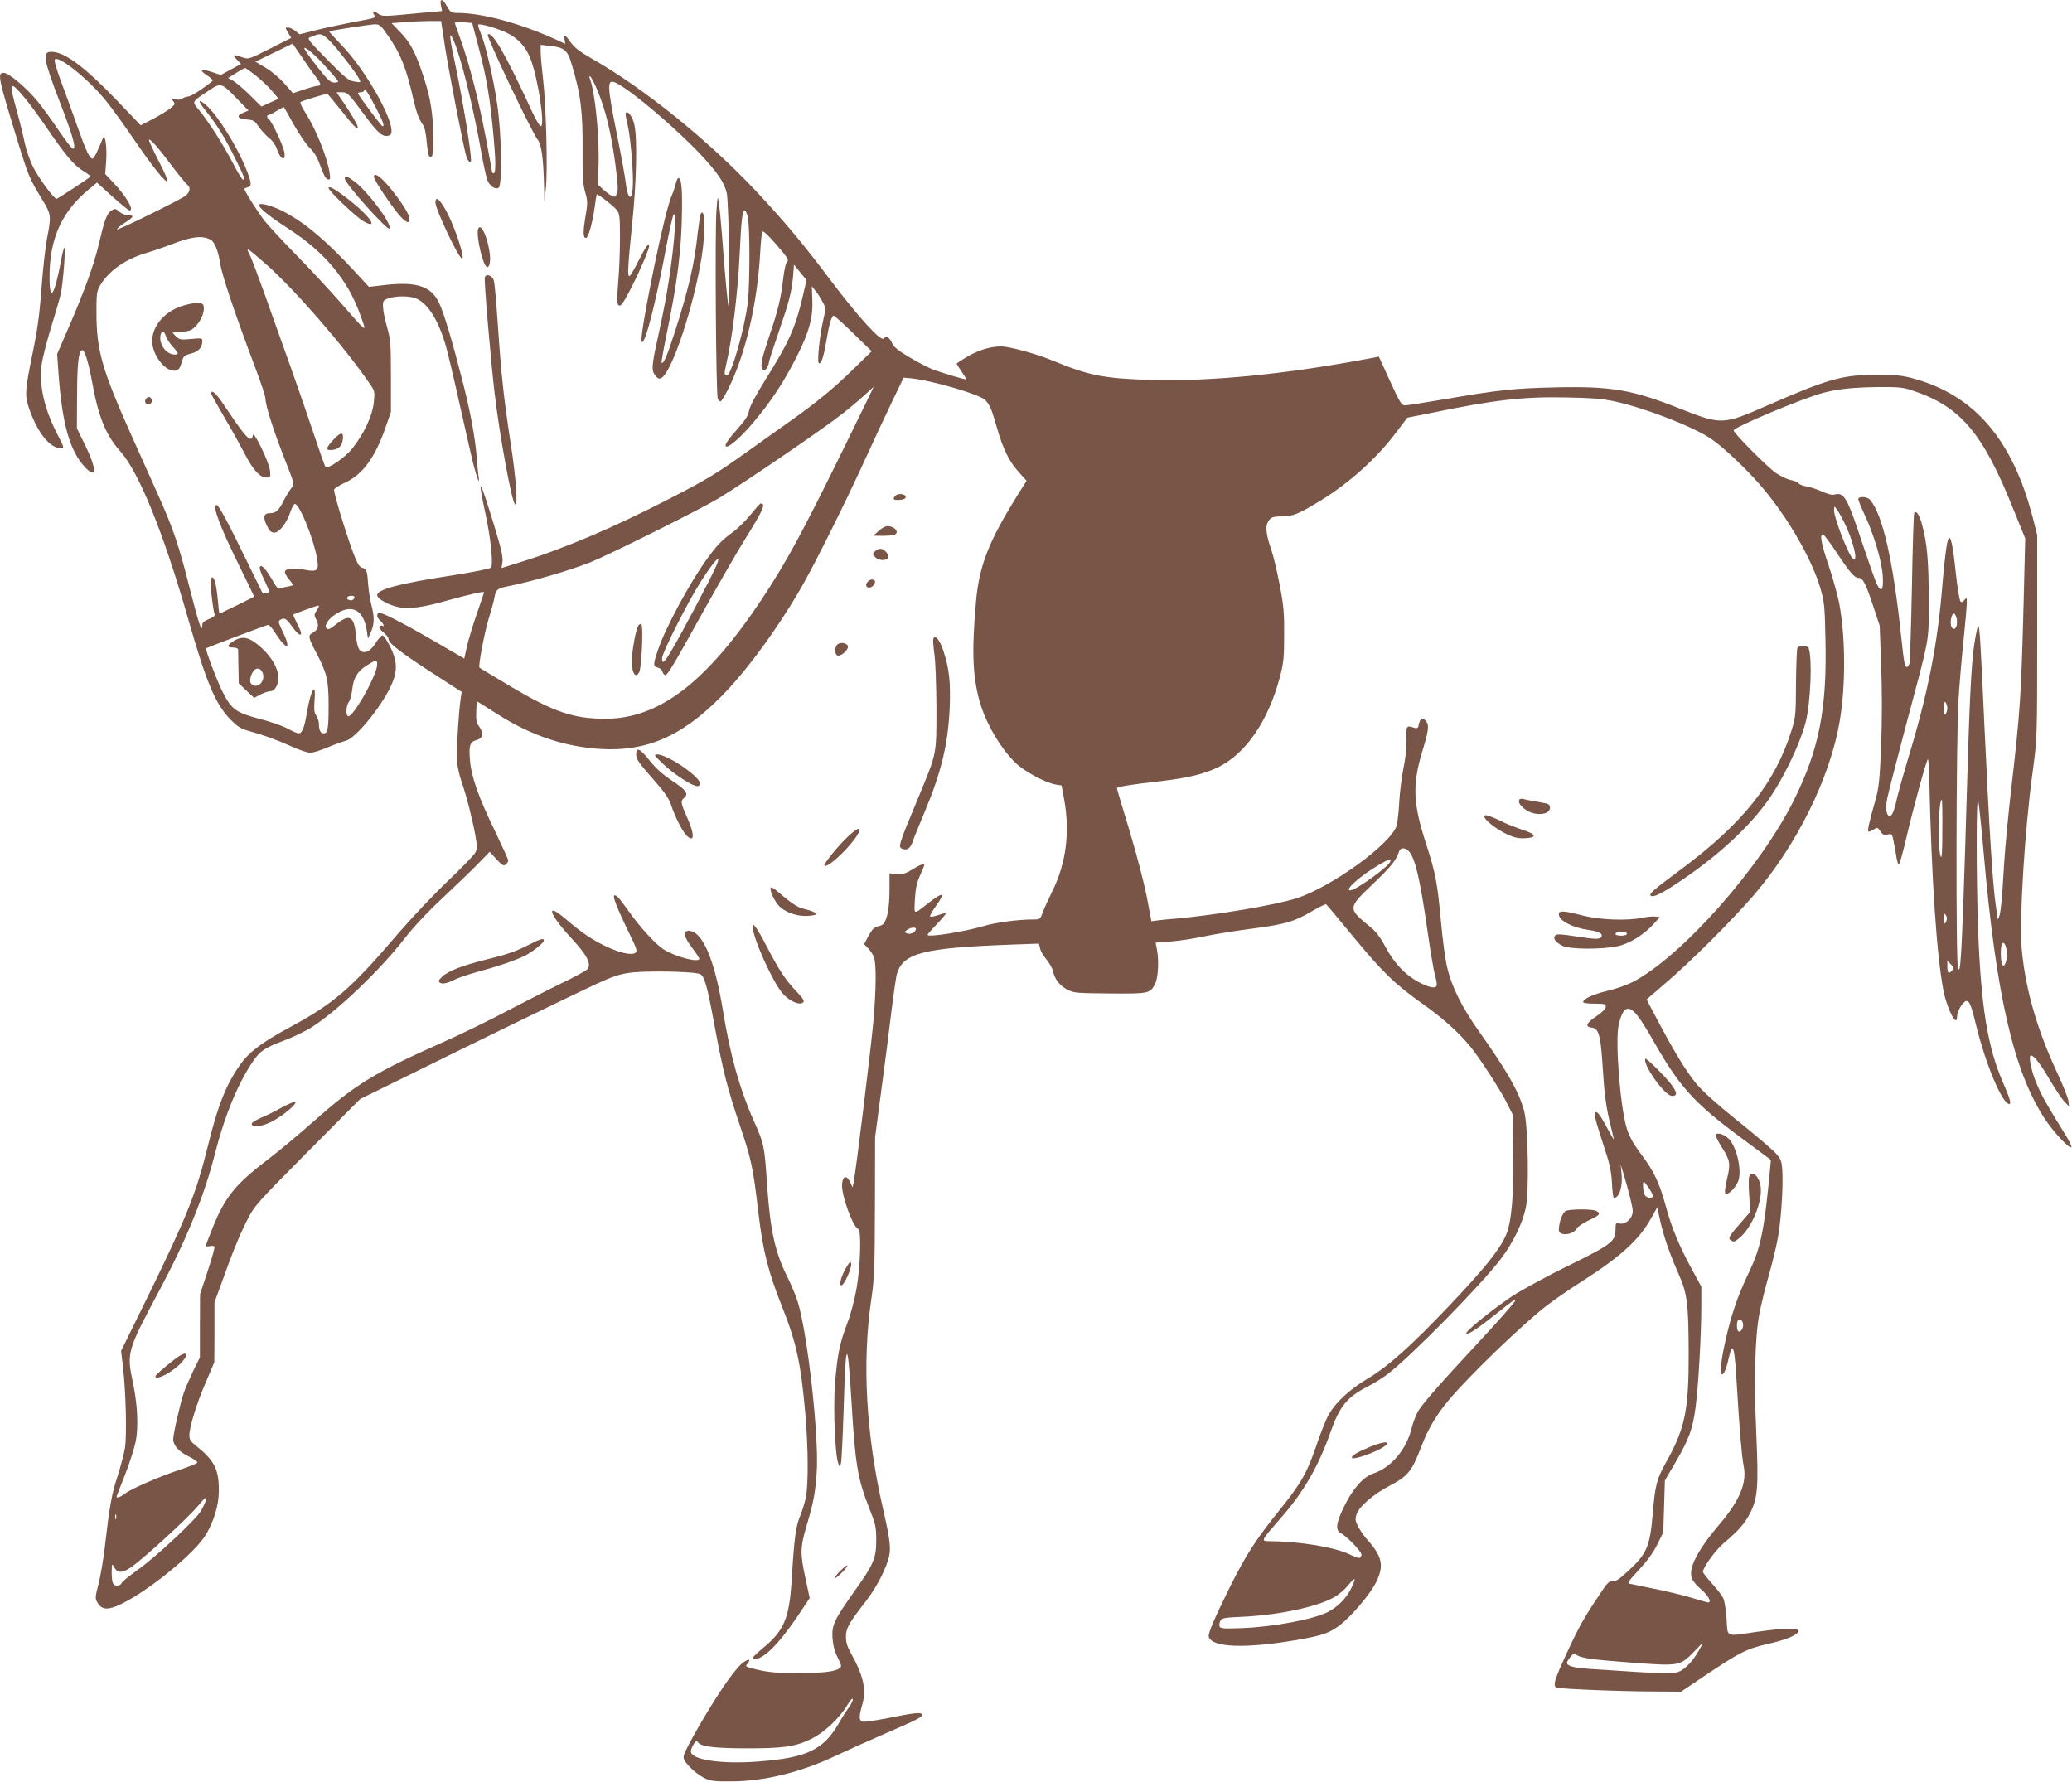 <?xml version="1.0" standalone="no"?>
<!DOCTYPE svg PUBLIC "-//W3C//DTD SVG 20010904//EN"
 "http://www.w3.org/TR/2001/REC-SVG-20010904/DTD/svg10.dtd">
<svg version="1.0" xmlns="http://www.w3.org/2000/svg"
 width="1280pt" height="1101pt" viewBox="0 0 1280 1101"
 preserveAspectRatio="xMidYMid meet">
<g transform="translate(0,1101) scale(0.1,-0.1)"
fill="#795548" stroke="none">
<path d="M2724 10976 l7 -34 -63 -6 c-35 -3 -118 -10 -185 -17 -108 -10 -124
-9 -145 5 -30 22 -41 20 -28 -4 12 -22 24 -18 -145 -50 -60 -12 -156 -32 -212
-46 l-102 -26 -27 21 c-15 12 -35 21 -45 21 -18 0 -18 -1 1 -32 l19 -32 -132
-67 c-131 -66 -132 -66 -170 -53 -57 20 -64 17 -34 -14 l26 -27 -62 -34 -63
-34 -52 17 c-71 24 -86 15 -34 -19 24 -15 39 -31 35 -35 -64 -52 -129 -93
-149 -96 -14 -1 -31 -7 -39 -14 -8 -6 -25 -8 -42 -4 -26 7 -27 6 -13 -11 13
-16 12 -20 -17 -44 -18 -14 -66 -44 -108 -66 l-76 -39 -149 156 c-198 206
-321 298 -403 298 -57 0 -50 -44 57 -322 79 -205 100 -284 75 -276 -7 2 -46
53 -87 113 -40 60 -98 140 -129 178 -69 84 -179 177 -210 177 -41 0 -36 -26
96 -454 57 -183 64 -200 140 -326 58 -95 59 -103 31 -245 -10 -55 -26 -195
-34 -310 -12 -161 -25 -255 -56 -404 -45 -220 -48 -256 -21 -332 52 -153 130
-249 200 -249 19 0 17 8 -25 88 -84 164 -115 308 -95 441 6 39 32 137 56 217
25 80 52 173 60 207 15 65 32 296 22 286 -4 -3 -14 -43 -22 -90 -40 -212 -70
-250 -69 -83 1 233 78 400 246 537 l47 39 95 -86 c53 -47 100 -86 106 -86 31
0 -19 86 -98 170 l-52 55 6 80 c6 88 -7 176 -21 140 -31 -78 -55 -125 -63
-125 -18 0 -41 48 -93 196 -29 82 -74 207 -101 278 -30 82 -45 133 -39 139 25
25 213 -127 315 -255 37 -45 116 -155 176 -243 113 -165 193 -265 204 -254 4
4 -20 60 -54 125 -33 65 -60 123 -60 128 0 19 55 -42 136 -151 46 -61 92 -117
102 -125 21 -14 16 -44 -10 -66 -29 -24 -429 -221 -426 -209 3 7 25 26 51 42
54 35 58 45 19 45 -16 0 -39 9 -52 20 -28 24 -30 24 -57 5 -24 -17 -40 -63
-73 -205 -28 -121 -89 -289 -183 -506 l-74 -171 8 -114 c23 -318 69 -484 165
-586 72 -76 73 -13 2 133 l-53 108 1 201 c1 199 9 275 31 282 15 5 39 -71 63
-202 39 -214 84 -323 174 -424 115 -130 265 -499 416 -1026 116 -405 170 -533
265 -631 42 -42 63 -56 111 -69 91 -25 171 -54 265 -96 48 -22 100 -39 116
-39 16 0 65 15 109 34 43 18 93 36 110 40 58 13 213 200 278 336 43 92 42 153
-4 246 -19 38 -40 69 -47 69 -7 0 -26 -21 -42 -47 -19 -30 -40 -50 -56 -54
-42 -10 -58 15 -66 102 -12 121 -40 135 -130 62 -30 -24 -42 -29 -51 -20 -17
17 7 56 54 87 101 67 174 29 194 -100 l7 -50 18 40 c22 49 23 93 4 165 -8 30
-17 86 -20 124 -6 88 -11 104 -36 108 -14 2 -28 21 -43 58 -40 93 -138 411
-132 426 3 8 34 27 68 43 107 48 185 154 250 341 l33 95 0 220 c0 202 -2 227
-24 305 -13 47 -25 103 -25 125 -1 37 2 41 34 52 50 17 136 16 176 -3 71 -34
134 -137 178 -290 14 -49 52 -210 85 -359 33 -148 71 -314 84 -368 26 -100 43
-141 33 -77 -3 19 -8 71 -11 115 -10 126 -40 286 -90 480 -62 242 -112 409
-142 473 -48 102 -135 132 -321 113 l-113 -13 -82 89 c-174 189 -305 301 -439
373 -71 38 -158 62 -158 43 0 -18 67 -72 185 -148 221 -143 364 -314 441 -531
41 -114 51 -121 -126 81 -68 77 -189 208 -270 290 -81 83 -168 176 -194 209
-41 51 -126 186 -126 199 0 3 9 7 20 10 27 7 25 25 -9 112 -57 142 -176 332
-246 394 -53 46 -55 30 -6 -31 71 -88 120 -167 182 -293 61 -123 65 -135 50
-135 -5 0 -32 44 -60 98 -56 110 -154 263 -212 333 -44 53 -48 47 60 119 76
51 79 50 178 -53 l68 -70 -33 -14 c-45 -18 -35 -37 21 -41 42 -3 50 -7 76 -46
16 -23 45 -54 63 -68 21 -16 40 -43 48 -67 23 -69 58 -83 46 -18 -7 39 -79
192 -95 201 -14 9 -14 26 -1 26 6 0 29 12 51 26 23 14 42 24 43 22 2 -2 29
-50 61 -108 33 -58 77 -123 99 -144 29 -28 47 -60 67 -115 18 -51 32 -77 44
-79 15 -4 17 2 11 42 -15 95 -84 268 -150 371 -21 31 -34 61 -29 65 7 6 150
50 164 50 4 0 43 -47 89 -105 71 -91 100 -120 100 -100 0 12 -35 73 -82 143
l-49 72 35 0 c32 0 39 -7 130 -130 95 -129 122 -151 162 -136 65 25 -131 390
-303 565 -40 41 -71 76 -70 77 6 5 259 44 285 44 26 0 37 -9 76 -66 80 -114
116 -203 161 -403 18 -78 33 -117 57 -151 11 -16 20 -53 24 -108 4 -45 11 -85
17 -89 22 -13 28 28 23 157 -5 145 -23 233 -76 385 -41 115 -70 168 -132 231
l-49 51 83 6 c46 4 115 7 153 7 l70 0 23 -152 c25 -162 116 -631 133 -685 9
-29 29 -46 29 -25 0 60 -51 372 -95 581 -40 186 -43 228 -14 164 44 -96 121
-404 174 -702 14 -80 31 -156 38 -169 16 -34 48 -54 67 -42 24 15 19 336 -9
520 -24 162 -72 367 -102 437 -11 25 -17 48 -15 51 9 8 111 -20 173 -49 74
-35 123 -89 152 -167 46 -122 89 -412 62 -412 -7 0 -30 39 -53 88 -162 352
-249 504 -275 478 -10 -10 272 -603 308 -648 24 -29 36 -117 40 -288 l2 -95 9
80 c12 105 2 516 -17 675 -8 69 -15 145 -15 169 l0 44 54 -6 c89 -9 111 -26
135 -105 59 -195 72 -298 70 -551 -1 -150 2 -200 16 -248 16 -57 16 -68 1
-156 -15 -90 -14 -127 4 -127 14 0 39 89 52 179 6 47 13 88 14 90 5 6 103 -70
124 -96 18 -23 20 -41 20 -174 0 -82 -5 -205 -11 -275 -8 -92 -8 -129 0 -137
8 -8 15 -6 26 9 39 51 165 321 165 354 0 25 -23 -6 -65 -90 -24 -49 -49 -91
-55 -95 -15 -10 -12 55 15 320 27 257 33 527 14 614 -10 48 -41 91 -53 73 -3
-4 1 -33 9 -63 17 -64 35 -254 35 -359 0 -126 -30 -129 -45 -5 -4 33 -26 157
-50 275 -68 338 -68 368 -4 335 97 -50 361 -274 518 -440 104 -111 148 -176
161 -240 13 -65 23 -743 10 -695 -5 19 -18 159 -30 310 -11 151 -24 298 -29
325 -7 49 -8 47 -15 -45 -10 -125 -3 -1140 8 -1162 4 -10 12 -18 17 -18 5 0
27 35 48 78 105 209 179 523 197 837 3 66 10 126 13 133 5 9 34 -18 88 -80 64
-74 78 -95 67 -103 -9 -6 -18 -46 -25 -100 -14 -125 -32 -200 -83 -350 -51
-151 -60 -194 -46 -215 9 -13 12 -12 25 4 8 11 15 27 15 36 0 9 25 86 55 173
68 197 86 263 94 357 l6 75 39 -48 38 -47 -21 -93 c-47 -202 -86 -289 -234
-525 -60 -96 -96 -165 -100 -190 -5 -28 -22 -56 -62 -101 -65 -73 -90 -109
-81 -118 13 -14 94 56 172 150 111 132 186 247 266 404 78 155 102 245 96 359
l-3 76 23 -29 c13 -15 32 -46 44 -68 20 -38 20 -41 4 -110 -22 -96 -39 -256
-28 -267 13 -13 30 34 47 137 17 103 33 155 45 155 5 0 60 -49 122 -110 l113
-110 -110 -107 c-122 -120 -226 -205 -390 -322 -60 -42 -179 -127 -263 -187
-190 -136 -252 -174 -477 -290 -362 -187 -671 -318 -954 -404 l-93 -29 6 38
c4 29 -7 79 -49 217 -93 307 -110 329 -54 71 31 -146 47 -303 32 -324 -5 -6
-114 -28 -243 -48 -320 -49 -460 -86 -460 -121 0 -23 72 -63 134 -75 68 -12
147 -2 301 42 138 38 225 58 225 50 0 -4 -20 -63 -44 -131 -24 -69 -51 -159
-61 -201 l-17 -77 -181 105 c-203 118 -335 185 -348 177 -15 -9 -10 -30 11
-49 20 -18 28 -41 11 -30 -5 3 -13 0 -17 -6 -4 -7 7 -22 25 -36 17 -13 31 -31
31 -39 0 -29 80 -89 328 -248 l124 -80 -6 -40 c-14 -99 -28 -346 -22 -396 3
-30 15 -82 26 -115 30 -85 66 -225 85 -327 14 -77 14 -90 1 -115 -7 -15 -85
-95 -171 -177 -86 -82 -222 -226 -303 -320 -301 -352 -398 -435 -692 -593
-149 -81 -233 -144 -283 -215 -90 -127 -140 -252 -202 -504 -73 -297 -127
-432 -380 -950 l-157 -319 12 -100 c18 -159 24 -421 12 -500 -7 -39 -28 -119
-47 -178 -35 -106 -48 -177 -79 -446 -9 -74 -26 -172 -38 -218 -20 -77 -21
-87 -7 -111 23 -42 58 -49 120 -23 167 69 483 323 553 444 49 84 78 182 78
267 1 133 -28 189 -140 278 -34 27 -42 39 -42 66 0 51 45 197 103 331 l51 120
1 185 0 185 42 115 c69 194 113 301 161 395 44 87 57 101 371 418 l326 328
265 130 c426 211 1044 511 1188 578 106 49 151 64 214 72 100 14 405 8 434 -9
27 -14 43 -73 89 -322 53 -283 78 -381 155 -610 71 -210 82 -259 115 -540 28
-238 60 -365 148 -586 87 -218 115 -349 142 -657 18 -209 19 -429 4 -513 -6
-32 -22 -85 -36 -118 -27 -64 -37 -142 -52 -391 -15 -244 -46 -318 -183 -430
-50 -42 -67 -61 -56 -63 55 -11 152 82 273 261 l77 115 -26 121 c-34 157 -33
191 8 330 41 139 52 195 61 321 16 216 -55 858 -117 1059 -11 36 -40 104 -63
151 -76 151 -106 287 -125 555 -18 262 -18 265 -85 415 -86 193 -145 406 -189
678 -52 318 -127 492 -212 492 -37 0 -30 -37 21 -104 25 -33 45 -63 45 -68 0
-27 -145 10 -220 57 -48 30 -145 136 -213 232 -31 44 -63 86 -72 93 -45 37
-23 -29 72 -225 47 -96 52 -111 38 -121 -23 -17 -97 0 -184 41 -81 39 -145 82
-231 155 -30 26 -65 53 -77 59 -54 28 -6 -54 96 -164 98 -105 126 -160 100
-192 -8 -9 -77 -47 -154 -84 -77 -37 -234 -118 -350 -178 -115 -61 -293 -147
-395 -192 -415 -184 -535 -258 -790 -484 -91 -80 -216 -185 -278 -232 -207
-157 -272 -237 -347 -424 -25 -62 -45 -115 -45 -117 0 -2 11 -2 25 0 14 3 28
2 30 -3 3 -4 -16 -72 -42 -151 l-47 -143 -1 -195 0 -195 -42 -85 c-22 -47 -49
-107 -58 -135 -22 -66 -65 -253 -65 -286 0 -38 35 -77 98 -107 30 -15 53 -31
51 -37 -2 -5 -48 -24 -102 -42 -133 -44 -305 -119 -344 -149 -29 -22 -53 -31
-53 -19 0 2 23 62 51 131 27 70 57 161 66 203 20 95 13 235 -17 376 -38 177
-33 194 160 555 171 319 283 594 350 861 57 225 140 426 231 560 45 67 73 86
196 132 51 19 126 55 166 80 158 99 424 353 576 549 51 66 139 161 229 245 81
76 181 172 222 214 l75 77 42 -46 c36 -38 44 -43 58 -32 8 7 15 18 15 24 0 6
-38 90 -84 186 -99 204 -143 328 -152 427 -9 96 -2 120 39 131 40 10 47 43 17
84 -17 23 -20 40 -18 93 l3 64 140 -88 c204 -128 410 -195 630 -208 280 -15
492 77 732 316 158 157 353 422 503 682 83 143 279 537 405 814 48 105 118
256 157 336 l70 146 46 -4 c130 -13 427 -100 459 -135 30 -33 37 -51 72 -171
38 -133 75 -207 136 -275 l47 -52 -55 -87 c-180 -289 -238 -436 -258 -663 -28
-314 -20 -479 31 -639 40 -127 128 -271 214 -354 54 -52 187 -124 247 -133
l37 -6 16 -87 c37 -200 12 -394 -73 -566 -27 -55 -55 -117 -62 -137 -13 -37
-14 -38 -64 -38 -85 0 -227 -19 -296 -40 -117 -35 -349 -72 -349 -55 0 4 28
36 62 71 33 35 57 64 51 64 -6 0 -29 -7 -51 -14 -23 -8 -44 -11 -46 -7 -3 4
13 32 34 62 63 87 49 93 -44 21 -96 -75 -89 -77 -84 24 4 67 12 103 32 147 14
32 26 60 26 62 0 13 -31 2 -74 -26 -40 -25 -57 -30 -95 -27 l-46 3 0 -110 c-1
-102 -13 -172 -37 -201 -4 -7 -21 -14 -36 -17 -21 -4 -35 -19 -56 -57 l-28
-52 25 -26 c14 -15 31 -40 36 -55 15 -40 14 -201 -4 -401 -15 -164 -108 -928
-122 -991 l-6 -30 -15 33 c-21 44 -46 39 -50 -12 -6 -66 67 -267 100 -278 20
-7 14 -230 -11 -370 -12 -66 -36 -159 -56 -210 -47 -122 -63 -199 -77 -380
-11 -150 0 -435 21 -489 7 -21 8 -21 15 -3 5 10 12 165 18 344 12 433 24 444
48 45 23 -391 38 -481 112 -667 37 -94 41 -111 41 -193 0 -110 -15 -147 -135
-315 -125 -176 -141 -211 -135 -290 3 -44 13 -82 32 -119 25 -51 26 -55 10
-67 -29 -21 -101 -29 -265 -29 -118 0 -174 5 -237 20 -78 18 -82 20 -66 37 28
32 4 33 -35 1 -20 -16 -72 -81 -114 -144 -90 -132 -234 -382 -243 -421 -6 -22
1 -34 35 -72 23 -25 63 -55 88 -68 42 -20 61 -23 172 -22 204 1 427 56 645
159 66 31 203 93 305 137 204 88 234 104 224 119 -8 13 -50 8 -223 -27 -68
-13 -132 -22 -143 -19 -22 8 -23 28 -1 106 26 95 8 176 -74 324 -20 36 -28 63
-27 97 0 50 19 83 124 218 57 74 110 171 135 249 22 67 17 114 -29 316 -106
460 -131 907 -74 1295 19 129 22 192 23 575 l1 430 41 310 c23 171 51 389 62
485 12 96 26 191 31 211 37 132 162 164 712 184 l166 6 7 -29 c3 -16 21 -47
39 -68 18 -22 37 -55 41 -74 11 -49 40 -87 88 -113 39 -21 56 -22 262 -24 242
-2 250 -1 281 60 19 35 24 145 11 213 l-8 41 93 7 c51 4 145 18 208 32 63 13
198 35 300 48 202 27 255 42 370 110 41 24 78 42 82 40 4 -2 76 -89 161 -192
189 -229 263 -301 438 -425 122 -86 219 -173 292 -262 56 -68 180 -259 220
-337 l42 -83 3 -209 c5 -289 -10 -462 -47 -541 -42 -91 -130 -200 -337 -419
-243 -257 -388 -387 -518 -464 -109 -65 -193 -143 -239 -222 -14 -25 -46 -105
-71 -178 -62 -183 -97 -243 -237 -417 -138 -172 -200 -267 -295 -456 -98 -197
-142 -299 -137 -319 18 -68 229 -75 548 -20 154 27 198 42 261 90 71 54 187
190 224 264 52 104 40 161 -56 268 -18 20 -43 56 -54 78 -18 35 -19 47 -10 75
16 49 103 124 208 179 111 59 133 86 192 239 43 112 94 198 169 287 126 151
455 468 606 585 44 34 141 101 215 148 239 152 358 260 429 390 l39 69 17 -79
c22 -99 61 -212 114 -331 54 -122 62 -182 63 -487 1 -355 -22 -468 -138 -675
-60 -107 -69 -143 -84 -320 -17 -203 -36 -247 -152 -355 -56 -51 -77 -66 -95
-62 -20 4 -32 -8 -81 -82 -94 -140 -127 -198 -200 -356 -81 -175 -91 -209 -65
-220 21 -8 404 -24 618 -24 l150 -1 150 101 c214 143 253 163 382 193 121 27
193 58 193 81 0 21 -82 19 -255 -5 -202 -29 -181 -38 -189 82 -4 55 -13 113
-21 127 -7 15 -38 55 -69 89 -31 35 -56 67 -56 72 0 27 78 135 128 177 92 78
130 121 162 183 49 96 54 166 40 486 -15 333 -9 606 19 749 10 55 37 163 59
240 22 77 48 185 57 240 20 117 32 322 25 412 -5 58 -9 66 -50 109 -25 25
-131 115 -236 199 -121 97 -211 179 -246 222 -62 75 -140 204 -240 394 l-66
125 116 100 c148 125 417 394 546 544 266 310 472 726 531 1075 38 224 36 526
-4 733 -11 53 -40 157 -65 231 -46 135 -57 196 -33 189 6 -2 45 -53 84 -113
84 -126 110 -155 135 -155 26 0 43 -33 89 -171 l41 -124 9 -245 c6 -158 6
-333 0 -495 -9 -218 -14 -261 -36 -340 -38 -134 -49 -184 -43 -191 4 -3 18 2
31 11 25 16 26 15 43 -10 14 -21 22 -25 45 -20 26 6 28 4 37 -42 6 -26 13 -69
17 -95 4 -27 11 -48 15 -48 5 0 25 71 45 158 43 186 127 492 135 492 3 0 7
-51 8 -112 14 -628 46 -1101 88 -1318 23 -116 84 -232 84 -160 0 26 23 72 45
90 26 21 39 -4 70 -133 60 -248 164 -497 208 -497 13 0 1 43 -38 130 -95 215
-138 473 -155 950 -12 346 -12 841 1 790 5 -19 20 -165 34 -325 76 -869 183
-1336 374 -1632 52 -81 155 -192 167 -180 4 4 -14 42 -41 84 -115 186 -138
227 -171 303 -35 80 -56 180 -37 180 18 0 61 -56 118 -154 32 -54 71 -113 87
-130 l30 -31 -5 37 c-3 20 -33 95 -67 168 -125 268 -196 513 -220 761 -17 181
17 739 68 1109 26 195 27 197 27 825 l0 630 -28 110 c-125 480 -360 754 -737
857 -70 19 -110 23 -225 23 -212 0 -301 -25 -682 -192 -270 -118 -279 -118
-533 -18 -297 118 -425 140 -775 132 -254 -6 -342 -15 -685 -74 -118 -20 -226
-37 -239 -37 -22 -1 -32 14 -94 150 l-69 151 -46 -9 c-521 -99 -992 -146
-1367 -135 -288 9 -379 27 -608 122 -97 40 -262 85 -313 85 -65 0 -140 -23
-206 -62 -38 -22 -68 -42 -68 -45 0 -2 14 -24 30 -48 17 -24 30 -46 30 -48 0
-6 -150 39 -215 64 -27 11 -90 44 -140 74 -66 39 -94 62 -104 85 -15 36 -39
49 -52 29 -15 -23 -157 133 -329 361 -170 226 -283 361 -461 551 -295 314
-694 636 -1018 820 -69 39 -103 66 -125 97 -34 48 -45 53 -38 17 l4 -26 -58
27 c-224 101 -453 163 -604 164 -42 0 -47 3 -68 40 -28 50 -47 53 -38 6z m229
-244 c54 -203 75 -330 97 -577 13 -140 13 -215 0 -215 -5 0 -10 3 -10 7 0 4
-18 102 -40 218 -43 227 -100 449 -155 602 -19 52 -35 98 -35 102 0 3 24 4 54
3 l53 -4 36 -136z m-902 11 c56 -62 149 -184 168 -221 12 -22 11 -22 -29 -16
-36 6 -57 22 -169 136 -114 116 -125 131 -107 137 12 5 28 11 36 14 34 13 50
4 101 -50z m-190 -80 c29 -43 67 -98 86 -122 38 -50 40 -61 16 -61 -10 0 -48
-11 -85 -23 l-68 -23 -53 60 c-30 34 -82 78 -117 98 l-62 37 113 55 c63 31
115 56 116 56 1 0 26 -35 54 -77z m162 -77 c37 -40 67 -77 67 -80 0 -3 -12 -6
-27 -6 -23 1 -41 18 -105 100 -43 55 -78 104 -78 111 0 18 72 -44 143 -125z
m-439 -46 c34 -28 79 -70 99 -95 l38 -45 -53 -24 -53 -24 -75 74 c-41 40 -88
79 -103 87 l-28 15 48 30 c26 17 52 31 57 31 5 1 36 -22 70 -49z m2109 -94
c48 -115 82 -256 108 -447 16 -124 19 -167 10 -185 -10 -22 -14 -23 -33 -13
-13 6 -37 25 -55 41 l-31 30 5 107 c8 169 -20 461 -53 545 -5 13 -4 17 3 13 6
-4 27 -45 46 -91z m-3540 -41 c31 -37 98 -128 147 -201 109 -158 155 -213 215
-251 25 -15 45 -30 45 -33 -1 -5 -193 -131 -210 -138 -13 -5 -108 123 -145
195 -19 39 -42 103 -51 144 -8 41 -30 131 -49 200 -52 188 -47 197 48 84z
m2172 -66 c44 -86 52 -109 38 -109 -7 0 -143 182 -151 202 -2 4 6 8 17 8 12 0
21 6 21 13 1 19 26 -19 75 -114z m2294 -666 c14 -49 14 -411 1 -528 -19 -161
-102 -455 -130 -455 -16 0 -17 13 -4 68 38 162 72 442 84 692 9 200 16 260 31
260 4 0 13 -17 18 -37z m-3318 -144 c25 -13 47 -68 60 -150 11 -72 93 -315
218 -646 34 -89 61 -173 61 -186 0 -42 49 -195 116 -366 64 -163 65 -164 45
-185 -10 -12 -30 -44 -45 -72 -33 -67 -51 -84 -87 -84 -40 0 -46 -23 -21 -76
17 -35 27 -44 47 -44 31 0 77 60 100 131 10 28 22 48 28 46 31 -9 114 -215
135 -334 14 -78 4 -88 -79 -72 -72 13 -119 7 -119 -15 0 -8 11 -28 25 -44 14
-17 25 -32 25 -35 0 -3 -16 -8 -36 -11 -19 -4 -41 -9 -48 -12 -7 -3 -22 14
-35 38 -40 72 -72 111 -84 99 -7 -7 1 -34 26 -84 34 -74 35 -75 14 -81 -12 -3
-22 -4 -24 -2 -1 1 -50 101 -109 222 -109 224 -163 324 -176 324 -29 0 19
-130 142 -379 49 -100 90 -184 90 -186 0 -3 -209 -105 -215 -105 -1 0 -5 35
-9 78 -9 104 -24 158 -39 143 -8 -8 -8 -36 0 -108 6 -54 14 -105 18 -114 5
-12 -4 -20 -34 -33 -27 -10 -41 -22 -41 -34 0 -61 -20 -4 -76 216 -69 274
-101 369 -196 582 -36 80 -111 249 -168 375 -179 400 -213 520 -214 745 -1
111 2 141 17 167 51 94 156 170 287 209 47 14 119 39 160 55 125 48 190 56
241 28z m339 -148 c177 -155 484 -508 641 -737 35 -50 35 -52 28 -122 -9 -82
-60 -190 -132 -282 -46 -57 -152 -130 -166 -114 -5 5 -34 88 -66 184 -32 96
-100 294 -152 440 -52 146 -126 351 -163 457 -38 105 -76 205 -84 222 -31 60
-28 58 94 -48z m3571 -1143 c-259 -527 -353 -700 -504 -928 -343 -516 -636
-740 -968 -740 -195 0 -321 43 -578 196 -108 64 -198 118 -199 120 -9 7 32
223 58 306 16 51 32 110 35 130 9 47 17 53 90 68 142 28 375 96 506 148 118
48 674 325 789 394 157 95 662 440 765 523 50 39 113 93 140 118 28 25 51 46
52 47 1 0 -83 -172 -186 -382z m6599 361 c300 -98 438 -260 628 -735 l73 -180
-10 -400 c-15 -578 -21 -666 -76 -1144 -19 -162 -39 -376 -45 -475 -12 -213
-20 -293 -31 -320 -4 -11 -8 -15 -9 -10 0 6 -5 39 -10 75 -20 135 -40 456 -70
1095 -25 551 -31 648 -40 638 -4 -4 -15 -56 -24 -115 -18 -119 -30 -362 -46
-928 -14 -487 -28 -892 -37 -1004 -5 -69 -8 -84 -17 -70 -14 27 -12 1434 3
1664 6 96 20 261 31 365 11 105 20 208 20 229 0 37 -1 38 -14 20 -10 -13 -18
-16 -25 -9 -6 6 -20 90 -30 187 -18 167 -31 223 -44 201 -10 -16 -25 -131 -37
-278 -29 -371 -91 -685 -216 -1092 -24 -81 -51 -177 -60 -213 -22 -99 -34
-130 -50 -130 -21 0 -28 45 -15 110 7 33 55 221 107 418 162 607 148 532 149
807 0 241 -10 350 -42 467 -16 59 -36 88 -48 69 -3 -6 -10 -214 -14 -463 -5
-249 -12 -461 -16 -470 -4 -10 -11 -18 -15 -18 -13 0 -18 25 -35 185 -49 468
-115 759 -193 848 -18 20 -72 23 -72 3 0 -7 18 -51 40 -98 57 -122 107 -291
111 -378 5 -86 -8 -104 -36 -50 -8 16 -46 123 -85 239 -99 300 -117 332 -177
316 -16 -4 -43 3 -78 19 -29 13 -71 27 -93 31 -23 3 -46 12 -52 20 -6 7 -27
16 -48 20 -20 3 -61 23 -91 43 -52 36 -261 246 -261 263 0 20 432 201 556 233
93 24 185 33 340 35 118 1 151 -2 204 -20z m-1838 -68 c190 -41 487 -156 599
-232 76 -51 237 -204 324 -310 155 -185 300 -438 351 -614 24 -82 27 -110 31
-315 10 -427 -39 -677 -192 -987 -207 -419 -690 -966 -996 -1128 -37 -19 -107
-44 -156 -55 -88 -21 -153 -50 -153 -70 0 -6 29 -10 70 -10 62 0 70 -2 70 -19
0 -13 -21 -33 -57 -58 -64 -42 -74 -66 -30 -71 43 -5 55 -46 67 -233 11 -180
21 -254 50 -373 11 -43 20 -82 20 -85 0 -3 -18 27 -39 66 -42 79 -59 103 -72
103 -16 0 -9 -32 42 -189 43 -129 53 -172 57 -248 2 -51 8 -93 12 -93 34 0 56
71 47 153 l-5 52 19 -60 c10 -33 28 -99 40 -146 19 -81 20 -89 5 -118 -17 -31
-53 -48 -81 -37 -12 4 -15 -4 -15 -39 0 -74 -24 -92 -294 -225 -133 -65 -288
-150 -346 -188 -130 -88 -298 -224 -281 -230 16 -5 70 31 193 129 95 76 108
85 108 74 0 -8 -113 -136 -266 -300 -178 -191 -289 -317 -327 -372 -16 -23
-37 -76 -48 -120 -31 -127 -126 -239 -232 -274 -63 -20 -127 -91 -180 -198
-53 -106 -60 -154 -24 -172 36 -18 127 -112 127 -131 0 -28 -13 -28 -66 -3
-96 48 -310 83 -507 85 -48 0 -46 4 66 132 149 168 242 329 317 543 55 157
102 215 227 279 38 19 93 53 123 76 143 108 578 550 703 715 75 100 132 217
153 315 21 100 14 503 -10 595 -32 120 -101 242 -280 495 -103 145 -166 270
-195 390 -12 47 -30 180 -40 296 -22 234 -33 292 -91 471 -81 249 -86 365 -24
570 39 127 44 164 24 188 -20 24 -37 18 -44 -16 -5 -27 -9 -30 -28 -25 -51 16
-51 16 -49 -69 1 -49 -6 -119 -19 -180 -11 -55 -23 -149 -26 -210 -3 -60 -11
-126 -16 -145 -35 -113 -403 -380 -619 -449 -133 -43 -507 -105 -749 -126 -41
-3 -91 -8 -111 -11 l-36 -5 -28 148 c-16 83 -62 261 -106 407 -44 143 -79 263
-79 267 0 9 87 23 274 44 167 20 266 44 352 86 172 85 309 286 381 558 22 83
26 118 26 256 1 135 -3 183 -27 309 -16 82 -38 178 -51 215 -32 92 -39 145
-24 173 18 33 28 38 92 38 64 0 104 17 242 102 177 110 345 262 463 421 36 48
66 87 67 87 2 0 67 13 146 29 392 81 568 101 829 96 159 -3 227 -8 302 -24z
m1418 -742 c55 -107 92 -254 59 -233 -27 16 -119 253 -119 303 1 25 1 26 16 6
9 -11 28 -45 44 -76z m-9200 -468 c0 -6 -5 -13 -10 -16 -15 -9 -43 3 -35 15 8
13 45 13 45 1z m-220 -56 c0 -3 -7 -16 -16 -30 -14 -21 -14 -26 1 -54 18 -35
9 -63 -25 -81 -28 -15 -26 -29 24 -123 65 -123 76 -169 76 -321 0 -149 -5
-176 -30 -176 -20 0 -30 19 -30 59 0 14 -7 37 -16 50 -13 18 -15 38 -11 92 11
125 -22 74 -47 -73 -16 -96 -29 -128 -52 -128 -8 0 -38 13 -67 29 -28 16 -106
43 -172 60 -148 39 -175 59 -230 167 -33 65 -109 266 -102 269 27 13 376 145
384 145 6 0 23 -19 38 -42 79 -123 109 -116 47 10 -22 45 -24 55 -11 63 25 16
37 10 73 -41 34 -47 56 -63 56 -40 0 6 -12 33 -26 61 -14 28 -24 52 -22 53 4
4 142 53 151 55 4 0 7 -1 7 -4z m10116 -69 c9 -36 1 -71 -16 -71 -8 0 -16 11
-18 24 -5 30 6 71 18 71 5 0 12 -11 16 -24z m-9756 -291 c0 -65 -154 -336
-181 -319 -14 8 -10 67 6 88 8 10 17 45 21 77 8 73 32 112 91 149 57 36 63 37
63 5z m9700 -270 c0 -11 -5 -27 -10 -35 -7 -11 -10 -1 -10 35 0 36 3 46 10 35
5 -8 10 -24 10 -35z m-31 -752 c0 -137 -3 -181 -10 -163 -20 48 -14 350 7 350
2 0 4 -84 3 -187z m-3296 -131 c40 -44 70 -174 117 -502 17 -118 37 -239 46
-268 8 -29 12 -57 9 -62 -11 -18 -46 -10 -109 22 -84 45 -153 117 -206 217
-29 55 -59 96 -89 120 -148 121 -148 119 12 272 111 106 145 148 161 202 7 22
38 22 59 -1z m-113 -61 c0 -26 -213 -181 -249 -181 -38 0 59 87 170 153 66 39
79 43 79 28z m3432 -375 c-9 -18 -11 -16 -11 19 0 33 1 37 10 21 8 -12 8 -25
1 -40z m-6364 -48 c-7 -19 -34 -32 -54 -24 -19 7 -19 8 0 22 24 17 59 19 54 2z
m6739 -134 c6 -48 -13 -106 -27 -84 -11 17 -13 100 -4 125 10 24 25 4 31 -41z
m-337 -118 c-20 -25 -30 -19 -30 21 l0 37 22 -21 c18 -18 19 -24 8 -37z
m-1948 -275 c18 -21 62 -90 97 -152 165 -292 255 -392 549 -609 l182 -135 -5
-55 c-36 -382 -57 -485 -130 -638 -76 -158 -117 -283 -156 -471 -20 -99 -24
-161 -11 -161 12 0 28 37 42 103 25 109 36 69 50 -178 16 -266 30 -432 41
-487 23 -106 -22 -216 -152 -368 -133 -157 -189 -267 -168 -329 6 -16 32 -48
60 -71 49 -42 68 -88 32 -77 -10 2 -57 16 -106 31 -48 14 -145 37 -215 51 -70
14 -137 28 -150 31 -21 4 -17 11 53 87 50 54 89 107 113 156 l37 75 5 160 5
161 68 116 c83 143 104 202 122 339 17 126 35 445 35 618 l0 124 -59 109 c-80
147 -123 252 -160 387 -41 149 -74 218 -155 325 -48 65 -71 107 -86 155 -42
139 -73 543 -50 643 25 107 57 125 112 60z m73 -1068 c14 -21 25 -43 25 -50 0
-20 -38 -15 -50 6 -10 20 -14 81 -5 81 2 0 16 -17 30 -37z m583 -842 c4 -24
-15 -54 -29 -45 -11 6 -12 58 -2 68 12 12 28 0 31 -23z m-9499 -1098 c-6 -15
-19 -42 -30 -60 -33 -54 -282 -286 -385 -358 -53 -38 -98 -74 -101 -81 -7 -19
-34 -26 -49 -13 -9 8 -14 33 -14 73 1 60 1 60 16 34 19 -36 49 -36 100 -2 77
52 352 304 414 378 50 61 65 69 49 29z m-552 -105 c-3 -7 -5 -2 -5 12 0 14 2
19 5 13 2 -7 2 -19 0 -25z m7629 -432 c-29 -59 -84 -114 -143 -144 -88 -45
-338 -92 -525 -99 -118 -5 -138 -3 -144 10 -3 8 -1 24 5 35 9 17 26 20 143 25
226 11 474 65 569 126 26 16 61 47 79 70 18 23 35 39 38 36 3 -2 -7 -29 -22
-59z m2148 -383 c-37 -65 -82 -112 -123 -130 -36 -15 -80 -14 -539 17 -111 7
-152 18 -152 40 0 4 9 19 21 34 16 20 24 24 34 16 27 -22 87 -31 339 -50 301
-23 304 -22 392 68 27 28 50 52 52 52 2 0 -9 -21 -24 -47z m-5247 -345 c-13
-18 -43 -64 -65 -103 -95 -164 -197 -213 -492 -236 -237 -19 -431 11 -422 66
2 11 10 31 19 43 13 21 16 22 26 8 19 -26 108 -36 305 -36 220 0 293 10 389
56 82 39 179 129 228 212 17 28 31 44 33 37 2 -8 -8 -29 -21 -47z"/>
<path d="M1125 9120 c-109 -35 -184 -123 -185 -216 0 -83 74 -184 137 -184 25
0 34 11 48 60 9 31 16 36 55 46 46 11 70 37 70 78 0 17 -6 18 -70 12 -64 -6
-72 -4 -92 16 l-23 23 58 5 c52 5 63 10 92 42 33 36 53 94 41 123 -7 20 -57
18 -131 -5z m-101 -185 c4 -14 22 -43 41 -64 41 -45 42 -51 14 -51 -46 0 -89
50 -89 103 0 43 24 51 34 12z"/>
<path d="M1307 8573 c4 -10 41 -76 83 -148 42 -71 98 -172 124 -222 51 -99 92
-143 133 -143 24 0 25 2 21 43 -6 54 -102 251 -106 219 -8 -52 -39 -21 -150
144 -63 95 -87 124 -102 124 -5 0 -6 -8 -3 -17z"/>
<path d="M902 8547 c-15 -17 1 -42 23 -33 18 6 17 37 -1 43 -6 2 -16 -2 -22
-10z"/>
<path d="M2062 8296 c-46 -50 -52 -66 -23 -66 44 0 70 18 77 55 11 58 -8 61
-54 11z"/>
<path d="M4636 7830 c-31 -39 -83 -89 -114 -111 -63 -46 -92 -76 -156 -164
-107 -148 -255 -423 -301 -559 -31 -92 -31 -102 -1 -110 13 -3 26 -15 29 -26
3 -11 10 -20 16 -20 15 0 44 47 234 390 94 168 210 370 260 450 113 182 130
220 96 220 -4 0 -32 -32 -63 -70z m-215 -324 c-28 -65 -214 -416 -269 -508
-48 -82 -62 -94 -62 -54 0 33 165 359 241 476 91 141 132 180 90 86z"/>
<path d="M3942 7143 c-13 -26 -30 -108 -37 -183 -9 -92 17 -152 44 -102 15 28
26 288 13 296 -6 4 -15 -1 -20 -11z"/>
<path d="M11104 7008 c-4 -7 -8 -104 -9 -218 -1 -192 -2 -210 -27 -290 -101
-324 -298 -573 -679 -857 -182 -135 -206 -157 -190 -167 14 -9 55 9 134 60
242 156 445 336 574 509 99 132 210 359 248 505 30 118 42 395 18 456 -6 17
-59 19 -69 2z"/>
<path d="M9385 6069 c-12 -19 29 -63 73 -78 57 -21 117 -6 117 28 0 23 -6 26
-71 37 -38 6 -80 14 -91 18 -12 4 -24 2 -28 -5z"/>
<path d="M9170 5965 c0 -20 78 -81 143 -110 43 -20 69 -25 109 -23 76 4 69 25
-17 52 -38 13 -90 33 -114 45 -24 13 -61 29 -83 37 -32 11 -38 11 -38 -1z"/>
<path d="M9630 5362 c0 -39 84 -83 185 -97 63 -9 86 -21 79 -40 -8 -19 -35
-19 -167 2 -84 13 -110 14 -119 5 -17 -17 0 -42 43 -64 44 -23 242 -24 342 -3
75 16 166 73 227 142 l34 38 -28 3 c-15 2 -50 -1 -77 -7 -94 -20 -266 -14
-373 14 -117 30 -146 32 -146 7z m411 -112 c5 0 9 -4 9 -10 0 -5 -16 -10 -35
-10 -19 0 -35 4 -35 9 0 12 21 21 38 15 8 -2 18 -4 23 -4z"/>
<path d="M9674 3530 c-21 -8 -44 -71 -44 -118 0 -40 89 -32 111 10 6 11 40 33
75 50 68 32 75 41 45 58 -23 12 -157 12 -187 0z"/>
<path d="M8455 2069 c-78 -33 -112 -55 -102 -66 10 -9 112 24 170 55 92 49 41
58 -68 11z"/>
<path d="M1443 7050 c-41 -25 -42 -40 -3 -40 17 0 30 -5 31 -12 0 -7 1 -57 2
-111 l2 -98 47 -45 48 -45 39 21 c22 11 49 20 60 20 28 0 51 38 51 83 0 53
-39 124 -99 180 -76 71 -120 83 -178 47z m177 -191 c23 -41 -14 -98 -54 -83
-23 9 -27 32 -11 70 16 39 48 46 65 13z"/>
<path d="M10165 4448 c22 -73 128 -208 164 -208 34 0 33 19 -2 68 -35 47 -150
162 -162 162 -3 0 -3 -10 0 -22z"/>
<path d="M10600 3996 c0 -8 16 -41 36 -72 52 -82 56 -101 33 -196 -11 -47 -16
-85 -11 -90 16 -16 71 41 83 85 19 70 -16 211 -64 255 -30 28 -77 40 -77 18z"/>
<path d="M10806 3743 c-4 -10 -4 -63 0 -118 l6 -101 -52 -60 c-76 -86 -87
-104 -69 -115 20 -13 24 -12 58 17 73 61 139 220 128 311 -7 65 -55 109 -71
66z"/>
<path d="M2310 9917 c0 -19 109 -182 160 -240 44 -50 69 -52 57 -5 -9 33 -73
127 -135 198 -51 57 -82 75 -82 47z"/>
<path d="M2130 9907 c0 -30 270 -331 277 -309 12 34 -138 233 -220 293 -44 32
-57 36 -57 16z"/>
<path d="M4175 9878 c-4 -18 -14 -51 -24 -73 -22 -50 -61 -206 -106 -424 -82
-402 -102 -549 -62 -460 26 58 83 297 127 534 23 121 46 224 51 230 23 23 1
-238 -41 -480 -11 -66 -36 -190 -55 -276 -40 -180 -42 -208 -16 -240 16 -19
23 -22 38 -13 65 38 200 445 248 749 24 149 21 311 -6 264 -4 -8 -12 -62 -19
-119 -19 -188 -57 -350 -142 -613 -47 -147 -70 -199 -81 -187 -2 3 11 77 29
165 70 337 94 533 97 771 2 146 -4 204 -22 204 -5 0 -12 -15 -16 -32z"/>
<path d="M2030 9849 c0 -19 170 -180 217 -207 93 -51 43 27 -79 124 -86 69
-138 100 -138 83z"/>
<path d="M2690 9759 c0 -41 135 -328 162 -345 25 -16 -30 162 -84 271 -45 89
-78 121 -78 74z"/>
<path d="M2954 9596 c-15 -40 31 -236 56 -236 15 0 22 40 15 88 -14 103 -56
188 -71 148z"/>
<path d="M2995 9297 c-6 -15 35 -495 60 -712 31 -264 105 -667 126 -690 20
-21 7 165 -27 381 -42 274 -58 422 -79 735 -9 129 -19 248 -24 265 -8 32 -47
46 -56 21z"/>
<path d="M5532 7948 c-21 -21 -13 -29 26 -26 25 2 37 8 37 18 0 19 -46 25 -63
8z"/>
<path d="M5428 7730 l-33 -29 57 -1 c31 0 63 3 72 6 36 14 4 54 -43 54 -11 0
-35 -13 -53 -30z"/>
<path d="M5405 7604 c-15 -15 -15 -18 1 -35 21 -23 72 -25 81 -4 7 19 -24 55
-48 55 -10 0 -25 -7 -34 -16z"/>
<path d="M5362 7418 c-18 -18 -14 -38 8 -38 20 0 44 32 33 44 -10 10 -28 7
-41 -6z"/>
<path d="M5766 7065 c-3 -9 0 -51 6 -93 7 -44 12 -186 13 -332 0 -295 3 -278
-107 -545 -134 -322 -133 -319 -98 -330 27 -9 46 8 61 53 6 20 38 97 69 171
105 250 147 424 157 651 6 156 -3 239 -38 346 -22 69 -52 106 -63 79z"/>
<path d="M5172 7028 c-19 -19 -15 -68 6 -68 25 0 64 38 60 58 -4 21 -48 28
-66 10z"/>
<path d="M3930 6351 c0 -32 12 -48 122 -174 55 -62 81 -102 94 -140 22 -69 70
-163 94 -187 51 -51 53 3 5 110 -39 87 -42 102 -20 120 31 26 16 48 -70 105
-60 40 -102 77 -141 126 -60 75 -84 87 -84 40z"/>
<path d="M4096 6291 c59 -56 157 -122 200 -135 15 -5 24 -2 28 10 14 37 -200
185 -266 184 -20 -1 -15 -8 38 -59z"/>
<path d="M5239 5843 c-61 -57 -154 -172 -146 -180 24 -23 217 174 217 222 0
15 -26 0 -71 -42z"/>
<path d="M4760 5520 c0 -31 36 -95 65 -118 43 -34 107 -53 163 -50 82 5 70 21
-34 47 -26 7 -68 34 -117 76 -63 54 -77 62 -77 45z"/>
<path d="M4650 5284 c0 -65 122 -339 185 -411 40 -47 106 -76 127 -55 9 9 -2
26 -44 70 -65 68 -105 129 -177 267 -28 55 -60 111 -71 125 -19 24 -20 24 -20
4z"/>
<path d="M3249 5165 c-61 -31 -128 -54 -232 -79 -155 -38 -247 -73 -284 -108
-28 -26 -29 -35 -4 -43 12 -3 40 4 68 18 26 14 93 37 148 52 130 35 238 72
297 101 50 25 118 80 118 95 0 16 -24 9 -111 -36z"/>
<path d="M1739 4168 c-40 -23 -99 -52 -129 -64 -30 -13 -55 -29 -55 -36 0 -25
56 -20 119 11 68 33 165 114 150 124 -6 3 -44 -13 -85 -35z"/>
<path d="M5227 3179 c-30 -51 -46 -109 -29 -109 16 0 64 105 60 132 -3 20 -6
18 -31 -23z"/>
<path d="M1115 2638 c-34 -19 -155 -120 -155 -129 0 -31 107 25 161 84 42 46
39 70 -6 45z"/>
<path d="M5185 1300 c-21 -22 -35 -40 -29 -40 5 0 28 18 49 40 21 22 35 40 29
40 -5 0 -28 -18 -49 -40z"/>
</g>
</svg>
